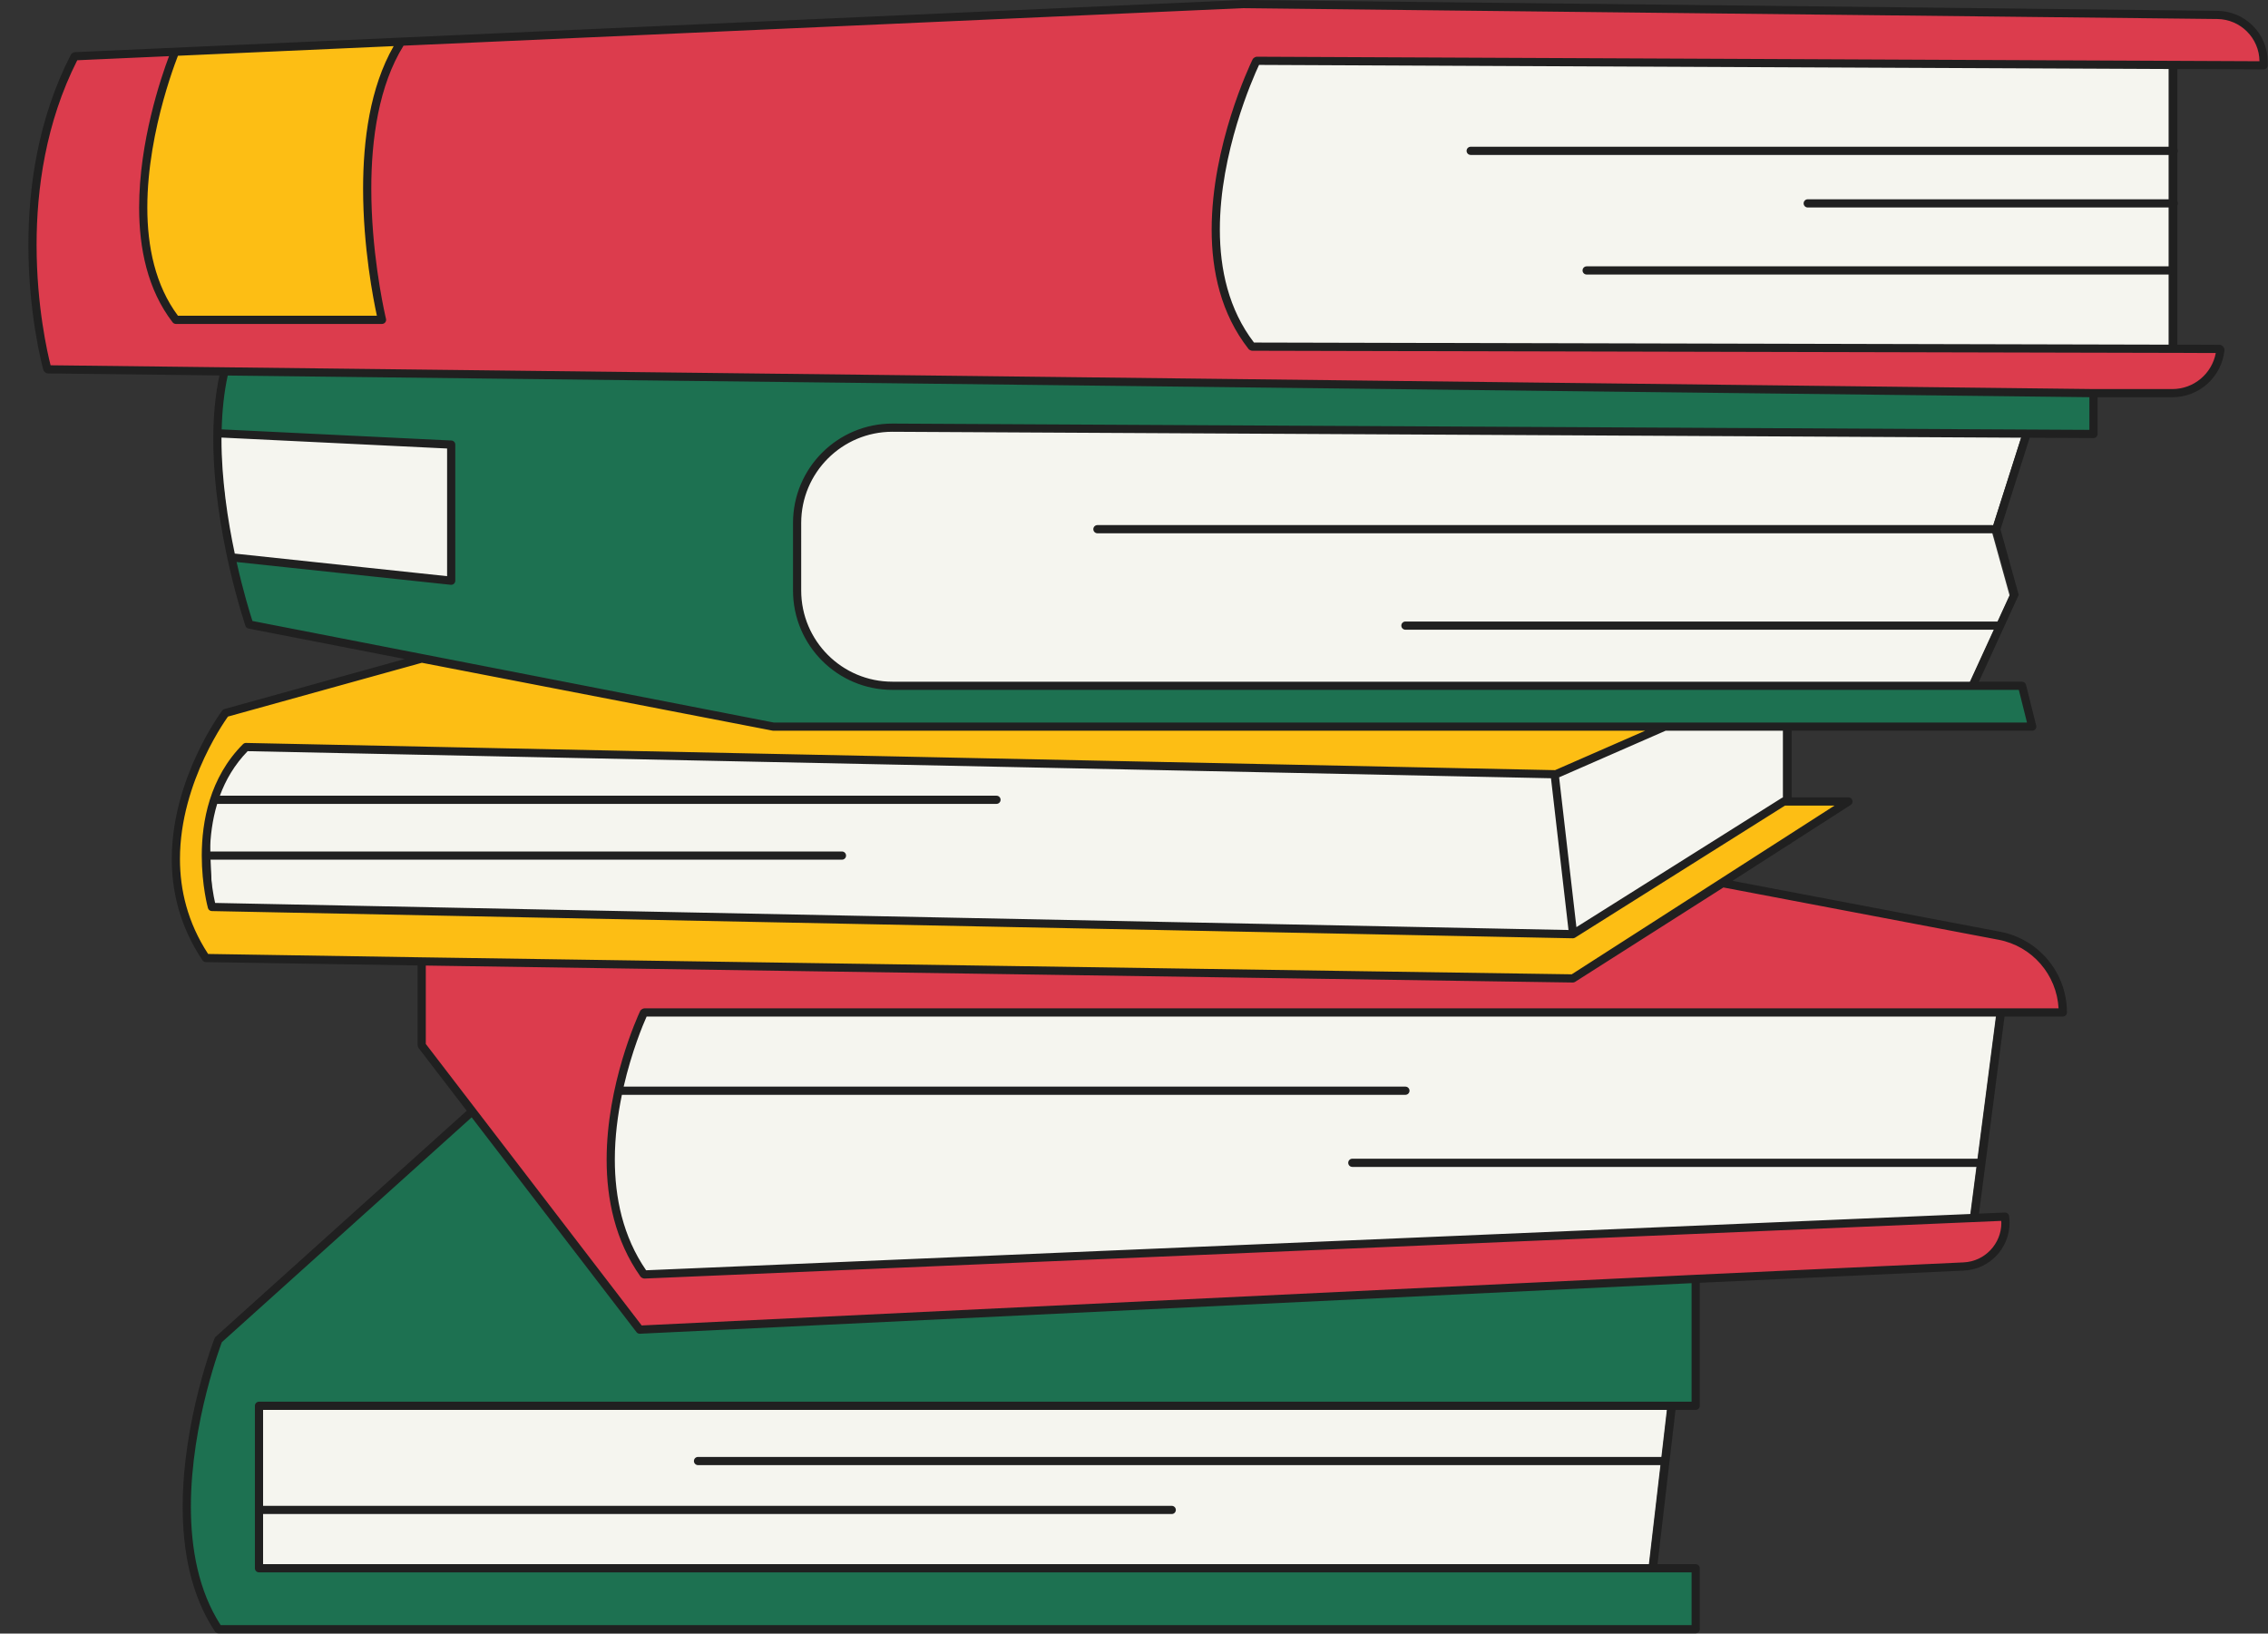 <?xml version="1.0" encoding="UTF-8" standalone="no"?><svg xmlns="http://www.w3.org/2000/svg" xmlns:xlink="http://www.w3.org/1999/xlink" fill="#000000" height="299.1" preserveAspectRatio="xMidYMid meet" version="1" viewBox="-5.2 0.0 415.3 299.1" width="415.3" zoomAndPan="magnify"><rect x="-5.2" y="0.0" width="415.3" height="299.1" fill="#333333" stroke="none"/><g id="change1_1"><path d="M391.892,7.283v59.912l-179.451-2.575V7.283H391.892z M321.266,154.125v-25.871l-27.502,2.817 l-253.046,0.921l-9.446,14.508l1.224,28.572l250.777-0.718L321.266,154.125z M97.386,213.772l14.559,29.344 l233.869-15.581l8.574,4.016l6.338-48.931l-244.233-9.553L97.386,213.772z M35.464,267.769l6.263,22.429 l254.228,2.857l4.543-38.993l-257.109-6.552L35.464,267.769z M130.199,82.518l7.197,45.736l215.928,1.516 l9.478-20.669l-3.323-11.954l6.646-20.86v-7.684H135.184L130.199,82.518z" fill="#f5f5ef"/></g><g id="change2_1"><path d="M130.287,82.205l0.03,0.189l7.296,46.365l158.97,1.116l-2.001,0.205l-253.414,0.922 l-9.798,15.048l1.265,29.532l82.704-0.237l-17.928,38.195l0.161,0.324l14.782,29.793l234.174-15.601l9.329,4.369 l6.575-50.764l-167.321-6.544l89.207-0.255l38.556-20.527v-0.45v-23.825l31.787,0.223l9.794-21.358l-3.336-12.002 l6.613-20.758v-8.552H135.514L130.287,82.205z M360.735,183.097l-6.101,47.099l-7.819-3.662l-233.562,15.561 l-14.176-28.572l17.922-38.182l42.351-0.121L360.735,183.097z M117.704,173.839l0.114-0.244l5.797,0.227 L117.704,173.839z M321.375,153.435l-37.432,19.928l-124.565,0.357l-42.495-1.662l-0.838,1.786l-81.972,0.235 L32.89,146.467l9.094-13.967l252.678-0.92l15.701-1.608l11.013,0.077L321.375,153.435z M366.234,69.113v6.818 l-6.678,20.962l3.309,11.905l-9.161,19.979l-30.828-0.216v-1.377l-12.584,1.289l-171.394-1.203l-7.069-44.918 l4.742-13.237H366.234z M35.533,267.489l0.067,0.242l6.415,22.971l255.465,2.872l4.716-40.481l-258.456-6.585 L35.533,267.489z M300.517,254.551l-4.37,37.508l-252.99-2.844l-6.045-21.646l7.642-19.534L300.517,254.551z M392.762,6.293L214.211,3.52l-1.682,61.598l180.971,2.597V6.304L392.762,6.293z M214.071,63.64l1.6-58.597 l176.33,2.738v58.412L214.071,63.64z" fill="#202020"/></g><g id="change3_1"><path d="M72.02,175.694l-39.525-0.623c-14.188-21.183,3.596-44.859,3.596-44.859l35.929-9.969 l64.381,12.461h163.237l-19.937,8.723l-239.872-4.984c-11.215,11.215-6.231,29.283-6.231,29.283l249.217,4.984 l38.629-24.299h11.838l-50.467,32.398L72.02,175.694z" fill="#fdbe14"/></g><g id="change4_1"><path d="M111.945,243.116l193.356-9.296v23.24H42.225v29.747h263.076v11.155H34.788 c-13.014-19.521,0-52.987,0-52.987l46.48-41.832L111.945,243.116z M299.638,132.704h67.289l-1.869-7.477H158.211 c-9.637,0-17.449-7.812-17.449-17.449V95.417c0-9.672,7.868-17.5,17.54-17.449l219.839,1.154v-7.477l-342.258-3.984 c-4.569,19.56,4.569,46.351,4.569,46.351l95.949,18.691H299.638z" fill="#1d7151"/></g><g id="change1_2"><path d="M34.609,79.33l42.811,2.077v24.922l-40.174-4.271" fill="#f5f5ef"/></g><g id="change5_1"><path d="M111.945,243.116L72.02,191.062v-15.368l210.796,3.115l27.414-17.445l50.675,9.628 c6.747,1.282,11.63,7.18,11.63,14.047l0,0H112.725c0,0-13.707,28.66,0,47.974l249.217-10.592l0,0 c0.668,4.676-2.837,8.911-7.556,9.129l-49.086,2.269 M392.721,71.645c4.459,0,8.196-3.373,8.651-7.809l0.03-0.29 l-177.359-0.415c-15.368-19.522,0.831-52.336,0.831-52.336l184.421,0.831v-0.666c0-4.694-3.778-8.514-8.471-8.566 L222.277,0.411L8.47,9.964c-13.707,26.583-4.984,57.32-4.984,57.32l374.656,4.361H392.721z" fill="#dc3c4d"/></g><g id="change3_2"><path d="M68.481,7.283c-11.846,17.879-3.73,51.279-3.73,51.279H27.004 c-13.449-17.445,0-49.425,0-49.425L68.481,7.283z" fill="#fdbe14"/></g><g id="change2_2"><path d="M400.831,1.983L222.29,0h-0.008h-0.009l-0.033,0.001L67.899,6.897l-0.043-0.028l-0.019,0.031 L8.522,9.55c-0.131,0.006-0.263,0.048-0.373,0.119L8.023,9.751c-0.11,0.071-0.201,0.17-0.26,0.287 C1.691,21.857,0.001,34.444,0,44.834c0.001,12.455,2.431,21.769,2.733,22.882c0.044,0.161,0.139,0.301,0.272,0.402 l0.139,0.105c0.128,0.097,0.283,0.149,0.443,0.151l31.388,0.365c-0.784,3.723-1.12,7.651-1.121,11.595 c0.006,17.038,5.879,34.219,5.889,34.259c0.087,0.253,0.304,0.443,0.566,0.494l28.616,5.574l-33.034,9.165 c-0.161,0.044-0.299,0.139-0.399,0.273c-0.034,0.062-9.221,12.237-9.238,27.186 c-0.002,5.961,1.483,12.369,5.619,18.54c0.137,0.204,0.365,0.329,0.611,0.333L71.27,176.771v14.58l0.039,0.239 l0.03,0.09l0.116,0.217l8.807,11.482l-45.977,41.378c-0.088,0.079-0.154,0.175-0.197,0.286 c-0.013,0.046-5.829,14.966-5.835,30.845c0.002,7.938,1.456,16.143,5.91,22.829c0.139,0.209,0.373,0.334,0.624,0.334 h270.513c0.197,0,0.391-0.08,0.53-0.22s0.22-0.333,0.22-0.53V287.146c0-0.197-0.08-0.391-0.22-0.53 s-0.333-0.22-0.53-0.22H42.975v-9.19c0.016,0.001,0.029,0.009,0.045,0.009h166.341c0.414,0,0.75-0.336,0.75-0.75 s-0.336-0.75-0.75-0.75H43.02c-0.016,0-0.029,0.008-0.045,0.009v-17.576h262.325c0.197,0,0.391-0.08,0.53-0.22 s0.22-0.333,0.22-0.53v-22.523l48.371-2.236c4.735-0.221,8.352-4.134,8.354-8.732 c0-0.413-0.029-0.831-0.09-1.252c-0.054-0.381-0.39-0.659-0.774-0.643l-248.799,10.573 c-4.274-6.199-5.728-13.374-5.729-20.256c-0.002-4.179,0.54-8.23,1.294-11.869h143.473c0.414,0,0.75-0.336,0.75-0.75 s-0.336-0.75-0.75-0.75H109c1.491-6.49,3.566-11.406,4.206-12.832h259.328c0.197,0,0.391-0.08,0.53-0.22 s0.22-0.333,0.22-0.53c0-7.229-5.139-13.435-12.24-14.784l-49.01-9.312l21.654-13.901 c0.28-0.18,0.408-0.522,0.315-0.842c-0.094-0.32-0.387-0.539-0.72-0.539h-11.838 c-0.143,0-0.278,0.039-0.399,0.115l-37.584,23.642l-3.165-27.422c-0-0.004-0.003-0.006-0.003-0.009 l19.502-8.531h67.132c0.231,0,0.449-0.107,0.591-0.289c0.143-0.182,0.192-0.42,0.137-0.644l-1.869-7.477 c-0.084-0.334-0.383-0.568-0.728-0.568H158.211c-4.613-0.001-8.783-1.868-11.808-4.891 c-3.023-3.024-4.892-7.194-4.892-11.808V95.756c0-4.616,1.869-8.786,4.893-11.81 c3.024-3.023,7.194-4.889,11.805-4.89l0.089,0.001l219.84,1.154c0.2,0.001,0.391-0.077,0.533-0.218 c0.142-0.142,0.221-0.332,0.221-0.532v-6.727h13.697c4.918-0.001,9.038-3.719,9.542-8.611 c0.021-0.21-0.047-0.421-0.189-0.579l-0.145-0.162c-0.142-0.157-0.345-0.248-0.556-0.248l-176.823-0.415 c-4.64-6.054-6.247-13.409-6.247-20.686c-0.009-14.026,5.991-27.622,7.174-30.148l183.946,0.829 c0.2,0.001,0.39-0.077,0.532-0.218c0.142-0.142,0.221-0.332,0.221-0.532v-0.666 C410.043,6.194,405.936,2.041,400.831,1.983z M27.383,10.209l39.505-1.765c-4.343,7.559-5.595,17.239-5.6,26.081 c0.001,10.794,1.886,20.354,2.524,23.287H27.385c-4.173-5.585-5.61-12.714-5.609-19.817 c-0.001-7.221,1.478-14.379,2.962-19.72c0.741-2.671,1.482-4.888,2.038-6.435 C27.021,11.156,27.227,10.612,27.383,10.209z M35.354,80.335l0.005-0.218l41.31,2.004v23.373l-38.88-4.133 C36.508,95.308,35.352,87.783,35.354,80.335z M304.55,256.649H42.225c-0.197,0-0.391,0.08-0.53,0.22 s-0.22,0.333-0.22,0.53v29.747c0,0.197,0.08,0.391,0.22,0.53s0.333,0.22,0.53,0.22h262.325v9.655H35.201 c-4.054-6.271-5.448-14.036-5.447-21.663c-0.001-7.759,1.433-15.349,2.869-20.989 c0.718-2.82,1.435-5.153,1.974-6.779c0.269-0.812,0.492-1.448,0.648-1.88c0.077-0.215,0.138-0.379,0.18-0.489 l45.742-41.168l30.184,39.33c0.149,0.194,0.385,0.304,0.631,0.292l192.569-9.258V256.649z M360.764,172.067 c6.144,1.168,10.646,6.38,10.986,12.562H112.819c-0.135,0-0.273,0.038-0.388,0.108l-0.131,0.079 c-0.129,0.077-0.229,0.189-0.292,0.325c-0.527,1.144-6.118,13.424-6.125,27.189c0,7.186,1.535,14.802,6.182,21.389 c0.073,0.103,0.168,0.185,0.282,0.24l0.129,0.064c0.113,0.056,0.236,0.082,0.363,0.076l248.409-10.557 c0.006,0.121,0.026,0.245,0.026,0.365c0,3.804-2.999,7.055-6.922,7.234l-49.087,2.269h-0.002l-192.963,9.277 L72.77,191.147v-14.354l210.035,3.104c0.145,0.002,0.293-0.04,0.416-0.119l0.032-0.021l0.002-0.001l27.127-17.263 L360.764,172.067z M282.012,170.282l-247.821-4.956c-0.27-1.166-0.858-4.149-0.93-7.919h115.713 c0.414,0,0.75-0.336,0.75-0.75s-0.336-0.75-0.75-0.75H33.257c0.052-2.708,0.403-5.72,1.308-8.717H177.269 c0.414,0,0.75-0.336,0.75-0.75s-0.336-0.75-0.75-0.75H35.062c1.06-2.872,2.678-5.676,5.086-8.152l238.659,4.959 c0,0.003-0.001,0.006-0.001,0.009L282.012,170.282z M279.551,141.012l-239.706-4.981 c-0.203-0.004-0.402,0.076-0.546,0.22c-3.066,3.065-4.959,6.63-6.079,10.19 c-1.12,3.561-1.475,7.119-1.475,10.217c0.001,5.508,1.12,9.565,1.131,9.606c0.088,0.321,0.375,0.544,0.708,0.551 l249.217,4.984c0.145,0.003,0.29-0.037,0.414-0.115l38.445-24.184h9.065l-48.125,30.895l-210.422-3.109h-0.001 l-0.146-0.002l-39.122-0.616c-3.792-5.808-5.154-11.768-5.156-17.38c-0.002-7.162,2.231-13.75,4.474-18.54 c1.12-2.394,2.241-4.338,3.08-5.68c0.42-0.671,0.769-1.191,1.011-1.542c0.094-0.136,0.167-0.239,0.227-0.323 l35.506-9.851l64.208,12.427l0.143,0.014h159.651L279.551,141.012z M377.392,78.707l-219.085-1.15l-0.098-0.001 c-10.044,0.001-18.196,8.143-18.197,18.199v12.361c0,10.051,8.148,18.199,18.199,18.199h206.261l1.494,5.977 h-66.328h-163.165l-95.446-18.594c-0.409-1.254-1.671-5.299-2.9-10.794l39.214,4.169 c0.21,0.022,0.423-0.046,0.581-0.188c0.157-0.142,0.248-0.346,0.248-0.558V81.407c0-0.4-0.314-0.73-0.714-0.749 l-42.062-2.041c0.084-3.382,0.42-6.715,1.106-9.859l260.86,3.036l80.032,0.932V78.707z M224.968,10.385 c-0.135-0.001-0.265,0.034-0.381,0.102l-0.129,0.075c-0.13,0.076-0.232,0.186-0.298,0.322 c-0.582,1.221-7.481,15.776-7.489,31.15c-0.001,7.581,1.69,15.396,6.735,21.84 c0.07,0.09,0.159,0.162,0.262,0.212l0.118,0.058c0.102,0.05,0.213,0.075,0.327,0.076l176.426,0.414 c-0.709,3.794-4.027,6.602-7.95,6.601H378.146l-23.807-0.277L4.064,66.88C3.513,64.724,1.499,56.075,1.5,44.834 C1.499,34.695,3.147,22.474,8.946,11.033l16.805-0.751c-1.497,3.98-5.469,15.654-5.475,27.712 c0.001,7.418,1.509,15.021,6.134,21.025c0.142,0.185,0.36,0.292,0.594,0.292h37.748c0.231,0,0.447-0.105,0.59-0.287 s0.193-0.416,0.139-0.641c0-0.001-0.04-0.166-0.113-0.492c-0.513-2.28-2.579-12.194-2.578-23.368 c-0.006-9.044,1.376-18.89,5.904-26.162L222.288,1.5L400.814,3.483c4.253,0.047,7.68,3.486,7.726,7.729 L224.968,10.385z M393.589,27.618c0,0.414-0.336,0.75-0.75,0.75H264.102c-0.414,0-0.75-0.336-0.75-0.75 s0.336-0.75,0.75-0.75h128.737C393.253,26.868,393.589,27.204,393.589,27.618z M356.873,212.158 c0.414,0,0.75,0.336,0.75,0.75s-0.336,0.75-0.75,0.75H242.425c-0.414,0-0.75-0.336-0.75-0.75s0.336-0.75,0.75-0.75H356.873z M299.517,266.762c0.414,0,0.75,0.336,0.75,0.75s-0.336,0.75-0.75,0.75H122.616c-0.414,0-0.75-0.336-0.75-0.75 s0.336-0.75,0.75-0.75H299.517z M359.556,97.643H195.752c-0.414,0-0.75-0.336-0.75-0.75s0.336-0.75,0.75-0.75h163.804 c0.414,0,0.75,0.336,0.75,0.75S359.97,97.643,359.556,97.643z M392,48.767c0.414,0,0.75,0.336,0.75,0.75 s-0.336,0.75-0.75,0.75H285.337c-0.414,0-0.75-0.336-0.75-0.75s0.336-0.75,0.75-0.75H392z M251.4,114.549 c0-0.414,0.336-0.75,0.75-0.75h108.585c0.414,0,0.75,0.336,0.75,0.75s-0.336,0.75-0.75,0.75h-108.585 C251.736,115.299,251.4,114.963,251.4,114.549z M392.839,37.989h-67.022c-0.414,0-0.75-0.336-0.75-0.75 s0.336-0.75,0.75-0.75h67.022c0.414,0,0.75,0.336,0.75,0.75S393.253,37.989,392.839,37.989z" fill="#202020"/></g></svg>